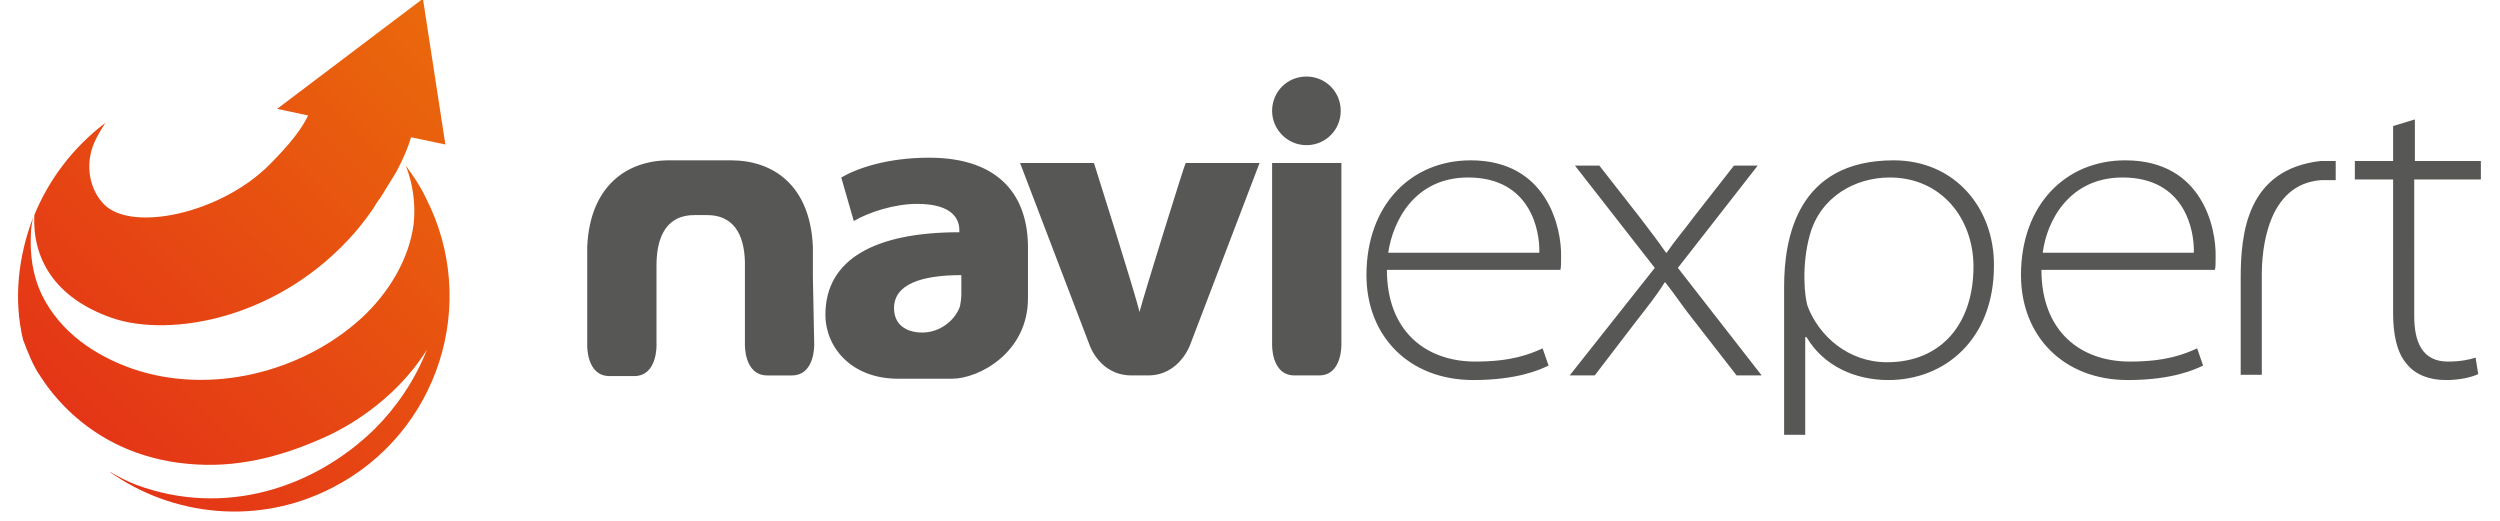 <?xml version="1.0" encoding="utf-8"?>
<!-- Generator: Adobe Illustrator 24.3.0, SVG Export Plug-In . SVG Version: 6.00 Build 0)  -->
<!DOCTYPE svg PUBLIC "-//W3C//DTD SVG 1.1//EN" "http://www.w3.org/Graphics/SVG/1.1/DTD/svg11.dtd">
<svg version="1.1" id="Warstwa_1" xmlns:x="http://ns.adobe.com/Extensibility/1.0/" xmlns:i="http://ns.adobe.com/AdobeIllustrator/10.0/" xmlns:graph="http://ns.adobe.com/Graphs/1.0/"
	 xmlns="http://www.w3.org/2000/svg" xmlns:xlink="http://www.w3.org/1999/xlink" x="0px" y="0px" viewBox="0 0 378.9 78.9"
	 style="enable-background:new 0 0 378.9 78.9;" xml:space="preserve">
<style type="text/css">
	.st0{fill:#575756;}
	.st1{fill-rule:evenodd;clip-rule:evenodd;fill:url(#SVGID_1_);}
</style>
<path class="st0" d="M140.8,23.9c-6.3,0-10.9,1.6-13.3,3l1.9,6.6c2.2-1.3,6.1-2.6,9.6-2.6c5.7,0,6.4,2.6,6.4,4v0.3
	c-12.8,0-20.3,4.1-20.3,12.5c0,4.9,3.9,9.7,11,9.7c2.2,0,3.6,0,8.2,0c4,0,11.5-3.9,11.5-12.2v-7.4C155.9,30,151.8,23.9,140.8,23.9z
	 M145.7,44.6c0,0.6-0.1,1.3-0.2,1.8c-0.7,2.1-3,4-5.7,4c-2.6,0-4.3-1.3-4.3-3.7c0-3.6,4.1-5,10.2-5V44.6z M222.9,24.3
	c-9,0-15.8,6.7-15.8,17.4c0,9.2,6.4,15.9,16.2,15.9c6.7,0,10.2-1.6,11.4-2.2l-0.9-2.6c-2,0.9-4.7,2-10.2,2
	c-7.5,0-13.4-4.6-13.4-13.9h26.3c0.1-0.5,0.1-1,0.1-2C236.7,34.7,234.6,24.3,222.9,24.3z M210.4,38.3c0.7-4.8,4-11.4,12.1-11.4
	c9.5,0,10.9,8.1,10.8,11.4H210.4z M351.7,24.4c-11.2,1.3-12.1,11-12.1,17.8v14.6h3.2V41.6c0-3.5,0.7-13.7,9-14.3l1,0l1.2,0v-2.9
	l-1.2,0L351.7,24.4z M376,27.2v-2.8h-10v-6.3l-3.3,1v5.3h-5.8v2.8h5.8v20.3c0,3,0.5,5.9,2.1,7.7c1.3,1.6,3.4,2.4,5.9,2.4
	c2.1,0,3.8-0.4,4.9-0.9l-0.4-2.5c-0.9,0.3-2.3,0.6-4.2,0.6c-3.9,0-5.1-3-5.1-6.9V27.2H376z M322.1,24.3c-9,0-15.8,6.7-15.8,17.4
	c0,9.2,6.4,15.9,16.2,15.9c6.7,0,10.2-1.6,11.4-2.2l-0.9-2.6c-2,0.9-4.7,2-10.2,2c-7.5,0-13.4-4.6-13.4-13.9h26.3
	c0.1-0.5,0.1-1,0.1-2C335.9,34.7,333.9,24.3,322.1,24.3z M309.6,38.3c0.6-4.8,4-11.4,12.1-11.4c9.5,0,10.9,8.1,10.8,11.4H309.6z
	 M266.4,25.1h-3.6l-6.1,7.8c-1.4,1.9-2.8,3.5-4.1,5.4h-0.1c-1.3-1.9-2.5-3.4-4-5.4l-6.1-7.8h-3.7l12.1,15.5l-12.9,16.3h3.8l6.2-8.1
	c1.7-2.2,3.1-3.9,4.4-6h0.1c1.5,1.9,2.8,3.9,4.5,6l6.3,8.1h3.8l-12.7-16.3L266.4,25.1z M287,24.3c-14.7,0-16.6,11.9-16.6,19.2v22.4
	h3.2V51.1h0.2c2.6,4.4,7.4,6.5,12.4,6.5c8.6,0,16-6.2,16-17.3C302.3,31.7,296.4,24.3,287,24.3z M286,54.9c-5.9,0-10.3-4-12-8.4
	c-0.5-1.3-1-6.3,0.3-10.9c1.6-5.8,6.9-8.7,12.1-8.7c7.9,0,12.7,6.3,12.7,13.5C299.1,49.2,294.1,54.9,286,54.9z M198,22
	c2.9,0,5.2-2.3,5.2-5.2c0-2.9-2.3-5.2-5.2-5.2c-2.9,0-5.2,2.3-5.2,5.2C192.8,19.6,195.1,22,198,22z M203.2,24.7h-10.4v27.4
	c0,0-0.2,4.8,3.4,4.8h3.7c3.6,0,3.4-4.8,3.4-4.8V24.7z M123.2,41.9c0-1.9,0-3.3,0-3.3c0-0.3,0-0.6,0-0.8v-0.4h0
	c-0.4-9.3-6-13.1-12.4-13.1h-9.4c-6.4,0-12,3.9-12.4,13.1h0v1.2c0,0,0,0,0,0.1v3.3l0,0v10.2c0,0-0.2,4.8,3.4,4.8h3.7
	c3.6,0,3.4-4.8,3.4-4.8V41.9h0v-1.7c0-4.7,1.8-7.6,5.7-7.6h2c3.8,0,5.6,2.7,5.7,7.1v12.4c0,0-0.2,4.8,3.4,4.8h3.7
	c3.6,0,3.4-4.8,3.4-4.8L123.2,41.9L123.2,41.9z M172.7,47.3L172.7,47.3L172.7,47.3c-0.5-2.4-6.9-22.6-6.9-22.6h-11.2l10.5,27.5
	c0,0,1.5,4.7,6.4,4.7h2.5c4.8,0,6.4-4.7,6.4-4.7l10.5-27.5h-11.2C179.6,24.7,173.3,44.9,172.7,47.3z"/>
<linearGradient id="SVGID_1_" gradientUnits="userSpaceOnUse" x1="1.176" y1="65.116" x2="66.278" y2="11.566" gradientTransform="matrix(0.995 -9.690000e-02 9.690000e-02 0.995 5.251 2.971)">
	<stop  offset="0" style="stop-color:#E43417"/>
	<stop  offset="1" style="stop-color:#EA690B"/>
</linearGradient>
<path class="st1" d="M17,48.2c8.8,3,25.4,0.2,36.9-13.1c1.1-1.3,2-2.5,2.8-3.7l0,0c0,0,0.2-0.4,0.7-1.1c0,0,0-0.1,0.1-0.1
	c0.6-0.9,1.4-2.3,2.6-4.2c1.1-2.1,1.8-3.8,2.2-5.2l5.2,1.1L64.1-0.2L42,16.5l4.7,1c-1,2.1-2.8,4.4-6,7.6C33.3,32.4,20,35.2,15.8,31
	c-2.2-2.2-3-6-1.5-9.4c0.6-1.4,1.7-3,1.7-3c-4.9,3.7-8.6,8.6-10.8,14C4.9,39,8.1,45.1,17,48.2z M61.5,25.1c1.1,2.8,1.5,5.9,1.2,8.8
	c-0.7,5.5-3.9,10.6-7.9,14.3c-9.1,8.3-23,11.7-34.7,7.7c-5.7-2-10.9-5.5-13.7-11.1c-1.5-3.1-1.9-6.3-1.7-9.7c0-0.7,0.2-1.4,0.3-2.1
	C2.8,38.8,2,45.3,3.5,51.5c0.7,1.9,1.6,4.1,2.6,5.5c1,1.5,7.8,12.6,23.8,13.4c7,0.4,13.7-1.5,20.1-4.5c5.8-2.8,11.3-7.4,14.7-12.9
	c-1.8,4.6-4.6,8.7-7.9,12C47.6,74,34,78.4,20.7,73.5c-1.3-0.5-2.5-1.1-3.7-1.8c-0.1-0.1-0.2-0.1-0.4-0.2c9.6,6.8,22.6,8.2,33.8,2.4
	c16-8.2,22.4-27.9,14.1-44C63.7,28.2,62.6,26.6,61.5,25.1z"/>
</svg>
